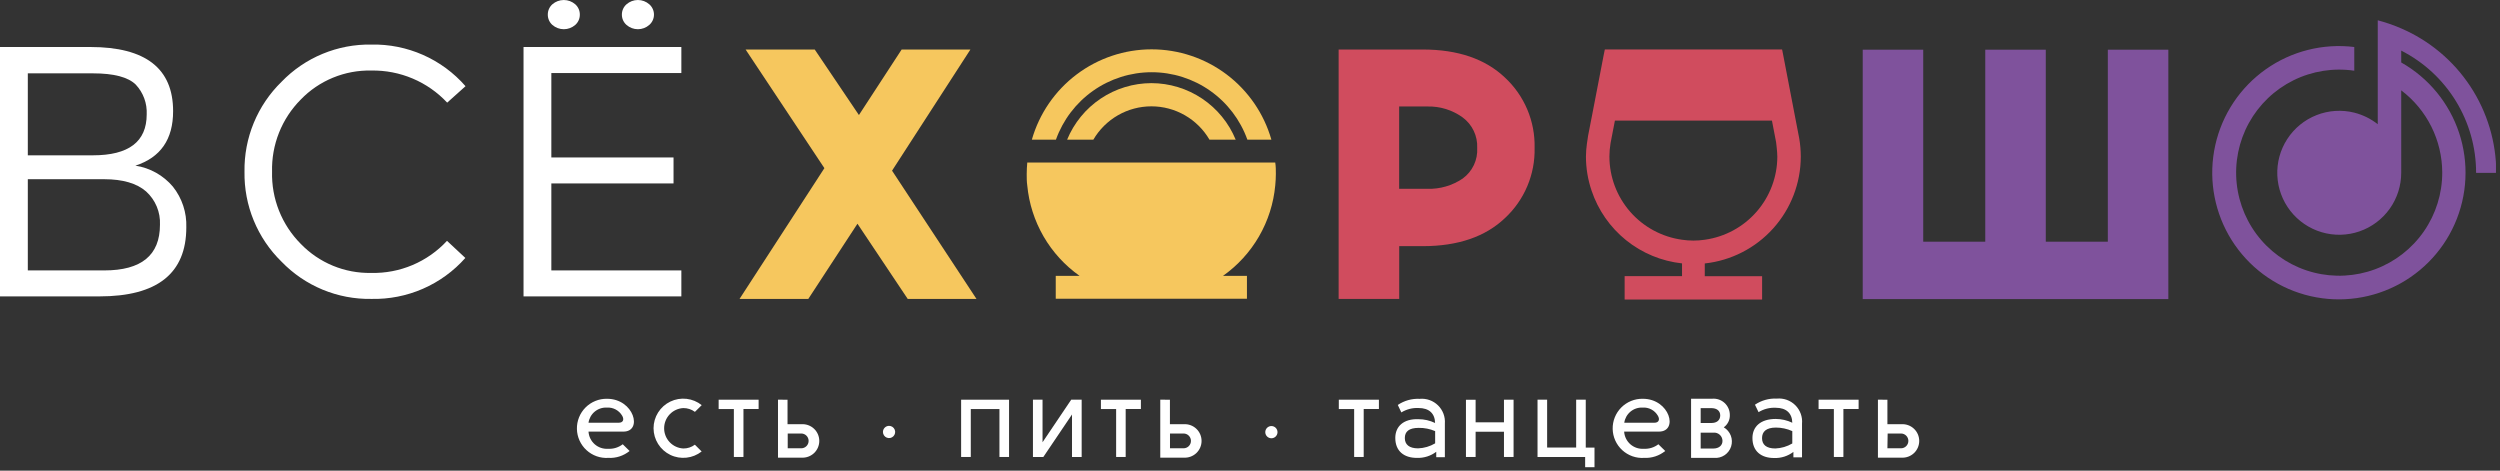 <?xml version="1.0" encoding="UTF-8"?> <svg xmlns="http://www.w3.org/2000/svg" width="409" height="77" viewBox="0 0 409 77" fill="none"><rect x="0" y="0" width="409" height="77" fill="#333333" stroke="none"/> <g clip-path="url(#clip0_1121_2)"> <path d="M294.36 22.671L293.59 18.671L291.7 8.841L291.55 8.091H262.55L262.38 8.921L260.5 18.671L259.82 22.161L259.62 23.501C259.521 24.2 259.467 24.905 259.46 25.611C259.461 27.505 259.772 29.387 260.38 31.181C261.449 34.374 263.412 37.193 266.035 39.304C268.658 41.415 271.832 42.729 275.18 43.091V45.171H265.79V49.001H288.28V45.181H278.9V43.101C283.211 42.633 287.199 40.59 290.098 37.365C292.997 34.139 294.603 29.958 294.61 25.621C294.608 24.632 294.524 23.646 294.36 22.671V22.671ZM278.9 39.221C277.667 39.407 276.413 39.407 275.18 39.221C271.893 38.767 268.88 37.141 266.697 34.642C264.514 32.143 263.307 28.939 263.3 25.621C263.302 24.877 263.365 24.134 263.49 23.401V23.401L263.6 22.831L264.2 19.731H289.89L290.57 23.271C290.57 23.271 290.77 24.821 290.77 25.621C290.763 28.938 289.558 32.14 287.377 34.639C285.196 37.138 282.185 38.765 278.9 39.221V39.221Z" fill="#D04C5E"></path> <path d="M99.31 65.24C98.658 65.228 98.011 65.348 97.407 65.593C96.802 65.837 96.254 66.201 95.793 66.663C95.333 67.125 94.971 67.674 94.729 68.28C94.487 68.885 94.369 69.533 94.383 70.184C94.397 70.836 94.543 71.478 94.811 72.072C95.08 72.666 95.465 73.2 95.945 73.641C96.425 74.083 96.989 74.422 97.603 74.641C98.217 74.859 98.869 74.95 99.52 74.91C100.78 74.979 102.021 74.576 103 73.78L101.88 72.68C101.196 73.209 100.343 73.471 99.48 73.42C99.085 73.447 98.689 73.396 98.314 73.269C97.939 73.142 97.592 72.943 97.295 72.681C96.998 72.42 96.755 72.103 96.581 71.747C96.406 71.392 96.304 71.005 96.28 70.61H102C105.18 70.6 103.73 65.24 99.31 65.24ZM101.21 69.16H96.28C96.381 68.447 96.745 67.798 97.3 67.339C97.855 66.881 98.561 66.645 99.28 66.68C99.778 66.648 100.275 66.754 100.717 66.987C101.158 67.22 101.526 67.57 101.78 68C102.13 68.58 102 69.16 101.21 69.16V69.16Z" fill="white"></path> <path d="M106.92 70.061C106.923 70.972 107.182 71.864 107.668 72.635C108.153 73.406 108.846 74.025 109.667 74.422C110.487 74.818 111.403 74.975 112.309 74.876C113.215 74.777 114.074 74.425 114.79 73.861L113.68 72.751C113.133 73.164 112.465 73.382 111.78 73.371C110.935 73.324 110.14 72.956 109.558 72.341C108.976 71.726 108.652 70.912 108.652 70.066C108.652 69.219 108.976 68.405 109.558 67.79C110.14 67.176 110.935 66.807 111.78 66.761C112.467 66.753 113.138 66.971 113.69 67.381L114.8 66.281C114.087 65.71 113.228 65.353 112.32 65.249C111.413 65.145 110.495 65.3 109.672 65.695C108.849 66.09 108.154 66.709 107.667 67.481C107.18 68.254 106.921 69.148 106.92 70.061V70.061Z" fill="white"></path> <path d="M121.63 74.761V66.911H124.11V65.391H117.57V66.921H120.06V74.761H121.63Z" fill="white"></path> <path d="M127.28 65.381V74.871H131.13C131.503 74.893 131.877 74.839 132.228 74.712C132.58 74.585 132.901 74.387 133.174 74.131C133.446 73.875 133.663 73.566 133.811 73.222C133.959 72.879 134.035 72.51 134.035 72.136C134.035 71.762 133.959 71.392 133.811 71.049C133.663 70.706 133.446 70.397 133.174 70.141C132.901 69.885 132.58 69.687 132.228 69.559C131.877 69.432 131.503 69.378 131.13 69.401H128.84V65.401L127.28 65.381ZM128.87 70.921H131.08C131.401 70.921 131.709 71.048 131.936 71.275C132.163 71.502 132.29 71.81 132.29 72.131C132.29 72.452 132.163 72.76 131.936 72.987C131.709 73.213 131.401 73.341 131.08 73.341H128.87V70.921Z" fill="white"></path> <path d="M144.45 70.67C144.45 70.868 144.509 71.061 144.618 71.225C144.728 71.39 144.885 71.518 145.067 71.594C145.25 71.669 145.451 71.689 145.645 71.651C145.839 71.612 146.017 71.517 146.157 71.377C146.297 71.237 146.392 71.059 146.431 70.865C146.469 70.671 146.45 70.47 146.374 70.287C146.298 70.105 146.17 69.948 146.006 69.838C145.841 69.729 145.648 69.67 145.45 69.67C145.185 69.67 144.93 69.775 144.743 69.963C144.555 70.15 144.45 70.405 144.45 70.67Z" fill="white"></path> <path d="M157.24 74.761H158.82V66.921H163.51V74.761H165.08V65.391H157.24V74.761Z" fill="white"></path> <path d="M168.99 65.391V74.761H170.69L175.38 67.811V74.761H176.96V65.391H175.25L170.56 72.351V65.391H168.99Z" fill="white"></path> <path d="M184.16 74.761V66.911H186.65V65.391H180.11V66.921H182.6V74.761H184.16Z" fill="white"></path> <path d="M189.82 65.381V74.871H193.67C194.043 74.893 194.417 74.839 194.768 74.712C195.12 74.585 195.441 74.387 195.714 74.131C195.986 73.875 196.203 73.566 196.351 73.222C196.499 72.879 196.576 72.51 196.576 72.136C196.576 71.762 196.499 71.392 196.351 71.049C196.203 70.706 195.986 70.397 195.714 70.141C195.441 69.885 195.12 69.687 194.768 69.559C194.417 69.432 194.043 69.378 193.67 69.401H191.4V65.401L189.82 65.381ZM191.41 70.921H193.63C193.951 70.921 194.259 71.048 194.486 71.275C194.713 71.502 194.84 71.81 194.84 72.131C194.84 72.452 194.713 72.76 194.486 72.987C194.259 73.213 193.951 73.341 193.63 73.341H191.41V70.921Z" fill="white"></path> <path d="M208 69.7C207.735 69.7 207.48 69.806 207.293 69.993C207.105 70.181 207 70.435 207 70.7C207 70.965 207.105 71.22 207.293 71.407C207.48 71.595 207.735 71.7 208 71.7C208.265 71.7 208.52 71.595 208.707 71.407C208.895 71.22 209 70.965 209 70.7C209 70.435 208.895 70.181 208.707 69.993C208.52 69.806 208.265 69.7 208 69.7Z" fill="white"></path> <path d="M223.1 74.761V66.911H225.59V65.391H219.03V66.921H221.54V74.761H223.1Z" fill="white"></path> <path d="M228.27 71.641C228.27 73.811 229.7 74.921 231.83 74.911C232.96 74.947 234.069 74.594 234.97 73.911V74.801H236.38V69.301C236.422 68.752 236.343 68.201 236.15 67.686C235.956 67.171 235.653 66.704 235.261 66.319C234.868 65.933 234.397 65.638 233.878 65.453C233.36 65.269 232.808 65.2 232.26 65.251C230.99 65.186 229.733 65.537 228.68 66.251L229.26 67.471C230.106 66.952 231.089 66.701 232.08 66.751C233.8 66.751 234.75 67.641 234.78 69.201C233.938 68.795 233.015 68.583 232.08 68.581C229.59 68.481 228.27 69.791 228.27 71.641ZM234.79 70.531V72.531C233.947 73.033 232.991 73.315 232.01 73.351C230.52 73.351 229.83 72.711 229.83 71.661C229.83 70.611 230.5 70.001 232.09 70.001C233.017 69.984 233.938 70.165 234.79 70.531V70.531Z" fill="white"></path> <path d="M239.83 65.401V74.761H241.41V70.631H246.05V74.761H247.62V65.391H246.05V69.091H241.41V65.401H239.83Z" fill="white"></path> <path d="M260.86 76.431V73.231H259.43V65.381H257.86V73.221H253.11V65.381H251.54V74.761H259.33V76.431H260.86Z" fill="white"></path> <path d="M268.76 65.24C268.108 65.228 267.461 65.348 266.857 65.593C266.252 65.837 265.704 66.201 265.243 66.663C264.783 67.125 264.421 67.674 264.179 68.28C263.936 68.885 263.819 69.533 263.833 70.184C263.847 70.836 263.993 71.478 264.261 72.072C264.53 72.666 264.915 73.2 265.395 73.641C265.875 74.083 266.439 74.422 267.053 74.641C267.667 74.859 268.319 74.95 268.97 74.91C270.223 74.972 271.455 74.57 272.43 73.78L271.31 72.68C270.626 73.209 269.773 73.471 268.91 73.42C268.515 73.447 268.119 73.396 267.744 73.269C267.369 73.142 267.022 72.943 266.725 72.681C266.427 72.42 266.185 72.103 266.01 71.747C265.836 71.392 265.734 71.005 265.71 70.61H271.41C274.63 70.6 273.18 65.24 268.76 65.24ZM270.66 69.16H265.73C265.831 68.447 266.195 67.798 266.75 67.339C267.305 66.881 268.011 66.645 268.73 66.68C269.227 66.646 269.723 66.751 270.163 66.985C270.603 67.218 270.969 67.57 271.22 68C271.58 68.58 271.42 69.16 270.66 69.16V69.16Z" fill="white"></path> <path d="M283 67.881C283 67.512 282.923 67.147 282.775 66.81C282.626 66.472 282.409 66.169 282.138 65.92C281.866 65.671 281.545 65.481 281.196 65.362C280.847 65.244 280.477 65.199 280.11 65.231H276.66V74.911H280.42C281.028 74.962 281.635 74.806 282.142 74.467C282.65 74.128 283.026 73.627 283.211 73.046C283.396 72.464 283.378 71.837 283.16 71.268C282.941 70.698 282.536 70.219 282.01 69.911C282.329 69.68 282.587 69.374 282.76 69.02C282.933 68.666 283.015 68.274 283 67.881V67.881ZM278.23 66.771H280C280.8 66.771 281.43 67.161 281.43 67.961C281.43 68.761 280.85 69.201 280 69.201H278.23V66.771ZM280.23 73.381H278.23V70.781H280.28C280.469 70.76 280.66 70.778 280.841 70.835C281.022 70.892 281.189 70.986 281.332 71.111C281.475 71.236 281.591 71.39 281.671 71.562C281.752 71.734 281.795 71.921 281.8 72.111C281.81 72.861 281.23 73.381 280.28 73.381H280.23Z" fill="white"></path> <path d="M290.69 65.21C289.42 65.147 288.163 65.498 287.11 66.21L287.7 67.43C288.542 66.911 289.522 66.66 290.51 66.71C292.23 66.71 293.19 67.6 293.22 69.16C292.373 68.756 291.448 68.544 290.51 68.54C288.02 68.54 286.7 69.81 286.7 71.66C286.7 73.83 288.14 74.94 290.27 74.93C291.397 74.969 292.504 74.615 293.4 73.93V74.82H294.81V69.32C294.861 68.767 294.789 68.209 294.6 67.687C294.411 67.164 294.109 66.69 293.715 66.297C293.322 65.905 292.847 65.604 292.324 65.416C291.801 65.228 291.243 65.158 290.69 65.21V65.21ZM293.22 72.55C292.377 73.052 291.421 73.334 290.44 73.37C288.95 73.37 288.27 72.73 288.27 71.68C288.27 70.63 288.93 69.96 290.52 69.95C291.451 69.949 292.371 70.147 293.22 70.53V72.55Z" fill="white"></path> <path d="M301.58 74.761V66.911H304.07V65.391H297.52V66.921H300.02V74.761H301.58Z" fill="white"></path> <path d="M307.23 65.381V74.871H311.08C311.453 74.893 311.827 74.839 312.178 74.712C312.53 74.585 312.851 74.387 313.123 74.131C313.396 73.875 313.612 73.566 313.761 73.222C313.909 72.879 313.985 72.51 313.985 72.136C313.985 71.762 313.909 71.392 313.761 71.049C313.612 70.706 313.396 70.397 313.123 70.141C312.851 69.885 312.53 69.687 312.178 69.559C311.827 69.432 311.453 69.378 311.08 69.401H308.78V65.401L307.23 65.381ZM308.82 70.921H311C311.321 70.921 311.629 71.048 311.856 71.275C312.082 71.502 312.21 71.81 312.21 72.131C312.21 72.452 312.082 72.76 311.856 72.987C311.629 73.213 311.321 73.341 311 73.341H308.78L308.82 70.921Z" fill="white"></path> <path d="M22.15 27.1C26.27 25.767 28.327 22.794 28.32 18.18C28.32 11.194 23.813 7.697 14.8 7.69H0V48.49H16.26C25.74 48.49 30.48 44.724 30.48 37.19C30.565 34.784 29.789 32.425 28.29 30.54C26.728 28.688 24.546 27.465 22.15 27.1V27.1ZM4.55 12H15.21C18.63 12 20.963 12.614 22.21 13.84C22.82 14.491 23.292 15.257 23.6 16.094C23.907 16.93 24.043 17.82 24 18.71C24 23.177 21.067 25.41 15.2 25.41H4.55V12ZM17.07 44.24H4.55V29.32H17.07C20.07 29.32 22.38 29.99 23.9 31.32C24.657 32.005 25.254 32.849 25.646 33.791C26.039 34.733 26.218 35.751 26.17 36.77C26.17 41.75 23.137 44.24 17.07 44.24Z" fill="white"></path> <path d="M60.75 11.54C63.071 11.499 65.374 11.944 67.512 12.849C69.65 13.753 71.574 15.096 73.16 16.791L76.16 14.101C74.246 11.907 71.874 10.161 69.211 8.984C66.549 7.808 63.66 7.229 60.75 7.291C58.014 7.244 55.299 7.76 52.772 8.808C50.244 9.855 47.96 11.412 46.06 13.38C44.102 15.291 42.554 17.581 41.512 20.11C40.47 22.64 39.955 25.355 40 28.09C39.954 30.828 40.468 33.545 41.51 36.076C42.552 38.608 44.1 40.899 46.06 42.81C47.96 44.779 50.244 46.336 52.772 47.383C55.299 48.431 58.014 48.947 60.75 48.901C63.646 48.968 66.523 48.404 69.179 47.247C71.835 46.09 74.207 44.368 76.13 42.2L73.13 39.401C71.552 41.106 69.629 42.456 67.49 43.361C65.35 44.266 63.042 44.706 60.72 44.651C58.575 44.693 56.445 44.292 54.463 43.473C52.481 42.654 50.689 41.434 49.2 39.891C47.661 38.343 46.452 36.499 45.646 34.471C44.84 32.443 44.453 30.272 44.51 28.09C44.454 25.909 44.841 23.739 45.647 21.711C46.453 19.683 47.662 17.839 49.2 16.291C50.693 14.744 52.49 13.524 54.478 12.707C56.466 11.889 58.601 11.492 60.75 11.54V11.54Z" fill="white"></path> <path d="M90.37 0.7C90.131 0.912 89.941 1.172 89.812 1.464C89.682 1.755 89.617 2.071 89.62 2.39C89.617 2.709 89.682 3.025 89.812 3.317C89.941 3.608 90.131 3.869 90.37 4.08C90.889 4.531 91.553 4.78 92.24 4.78C92.927 4.78 93.591 4.531 94.11 4.08C94.349 3.869 94.539 3.608 94.668 3.317C94.798 3.025 94.863 2.709 94.86 2.39C94.863 2.071 94.798 1.755 94.668 1.464C94.539 1.172 94.349 0.912 94.11 0.7C93.591 0.249 92.927 0.001 92.24 0.001C91.553 0.001 90.889 0.249 90.37 0.7V0.7Z" fill="white"></path> <path d="M111.47 11.95V7.69H85.65V48.49H111.47V44.24H90.2V30.01H110.19V25.76H90.2V11.95H111.47Z" fill="white"></path> <path d="M102.5 0.7C102.259 0.91 102.066 1.17 101.934 1.462C101.803 1.754 101.737 2.07 101.74 2.39C101.737 2.71 101.803 3.027 101.934 3.319C102.066 3.611 102.259 3.87 102.5 4.08C103.015 4.532 103.676 4.781 104.36 4.781C105.045 4.781 105.706 4.532 106.22 4.08C106.462 3.87 106.656 3.61 106.788 3.319C106.921 3.027 106.99 2.711 106.99 2.39C106.99 2.07 106.921 1.753 106.788 1.462C106.656 1.17 106.462 0.911 106.22 0.7C105.706 0.249 105.045 0 104.36 0C103.676 0 103.015 0.249 102.5 0.7V0.7Z" fill="white"></path> <path d="M159.75 48.901L145.94 27.921L158.76 8.101H147.51L140.52 18.821L133.29 8.101H121.98L134.87 27.511L120.99 48.901H132.24L140.28 36.601L148.5 48.901H159.75Z" fill="#F6C75E"></path> <path d="M232.75 8.101H219V48.901H228.91V40.271H232.76C238.513 40.271 243 38.737 246.22 35.671C247.792 34.208 249.037 32.428 249.871 30.45C250.705 28.471 251.111 26.337 251.06 24.191C251.111 22.042 250.707 19.907 249.872 17.927C249.038 15.946 247.793 14.165 246.22 12.701C242.993 9.634 238.503 8.101 232.75 8.101ZM239.31 29.201C237.604 30.363 235.573 30.954 233.51 30.891H228.9V17.421H233.51C235.576 17.367 237.603 17.992 239.28 19.201C240.059 19.773 240.684 20.529 241.101 21.401C241.518 22.273 241.713 23.235 241.67 24.201C241.726 25.165 241.539 26.128 241.127 27.001C240.714 27.875 240.09 28.631 239.31 29.201V29.201Z" fill="#D04C5E"></path> <path d="M344.84 39.541H334.69V8.131H324.79V39.541H314.64V8.131H304.74V48.931H354.74V8.131H344.84V39.541Z" fill="#7F529C"></path> <path d="M392.79 4.63C391.561 4.099 390.294 3.661 389 3.32V20.32C387.867 19.428 386.558 18.785 385.16 18.43C383.111 17.918 380.954 18.058 378.989 18.831C377.024 19.604 375.349 20.971 374.198 22.742C373.047 24.512 372.478 26.598 372.57 28.708C372.661 30.818 373.41 32.846 374.71 34.51C376.01 36.174 377.797 37.391 379.822 37.99C381.847 38.59 384.008 38.542 386.005 37.854C388.001 37.166 389.733 35.871 390.958 34.151C392.184 32.432 392.842 30.372 392.84 28.26V28.26V14.78C394.919 16.354 396.607 18.386 397.771 20.719C398.935 23.052 399.544 25.623 399.55 28.23C399.554 31.671 398.505 35.031 396.543 37.858C394.582 40.686 391.802 42.845 388.578 44.047C385.354 45.249 381.839 45.435 378.506 44.581C375.172 43.727 372.18 41.873 369.931 39.269C367.681 36.665 366.283 33.435 365.923 30.013C365.563 26.591 366.258 23.141 367.916 20.125C369.574 17.11 372.115 14.674 375.197 13.145C378.28 11.616 381.756 11.066 385.16 11.57V7.69C380.055 7.065 374.899 8.361 370.696 11.327C366.494 14.292 363.544 18.715 362.421 23.734C361.299 28.754 362.083 34.011 364.622 38.485C367.161 42.958 371.273 46.327 376.159 47.936C381.044 49.546 386.353 49.281 391.054 47.192C395.755 45.104 399.51 41.342 401.591 36.638C403.672 31.934 403.928 26.624 402.311 21.741C400.693 16.859 397.318 12.752 392.84 10.22V8.28C396.53 10.157 399.628 13.02 401.79 16.55C403.953 20.08 405.095 24.14 405.09 28.28H408.39C408.39 23.244 406.911 18.319 404.138 14.115C401.365 9.911 397.42 6.613 392.79 4.63V4.63Z" fill="#7F529C"></path> <path d="M188.37 13.601C185.414 13.605 182.526 14.487 180.072 16.133C177.617 17.78 175.706 20.118 174.58 22.851H178.87C179.839 21.191 181.226 19.814 182.893 18.857C184.56 17.899 186.448 17.396 188.37 17.396C190.292 17.396 192.181 17.899 193.847 18.857C195.514 19.814 196.901 21.191 197.87 22.851H202.16C201.034 20.118 199.123 17.78 196.669 16.133C194.214 14.487 191.326 13.605 188.37 13.601V13.601Z" fill="#F6C75E"></path> <path d="M176.62 45.131H172.72V48.871H204V45.131H200.08C202.489 43.43 204.501 41.227 205.977 38.673C207.453 36.12 208.358 33.277 208.63 30.341C208.69 29.731 208.73 29.101 208.73 28.471C208.73 27.841 208.73 27.211 208.63 26.591H168.06C168.01 27.211 167.97 27.841 167.97 28.471C167.97 29.101 167.97 29.731 168.06 30.341C168.336 33.277 169.244 36.12 170.722 38.672C172.199 41.225 174.211 43.428 176.62 45.131V45.131Z" fill="#F6C75E"></path> <path d="M208 22.85C206.783 18.593 204.212 14.847 200.677 12.181C197.141 9.515 192.833 8.072 188.405 8.072C183.977 8.072 179.669 9.515 176.134 12.181C172.598 14.847 170.027 18.593 168.81 22.85H172.75C173.904 19.621 176.028 16.828 178.832 14.852C181.635 12.877 184.981 11.817 188.41 11.817C191.839 11.817 195.185 12.877 197.988 14.852C200.792 16.828 202.916 19.621 204.07 22.85H208Z" fill="#F6C75E"></path> </g> <defs> <clipPath id="clip0_1121_2"> <rect width="408.34" height="76.43" fill="white"></rect> </clipPath> </defs> </svg> 